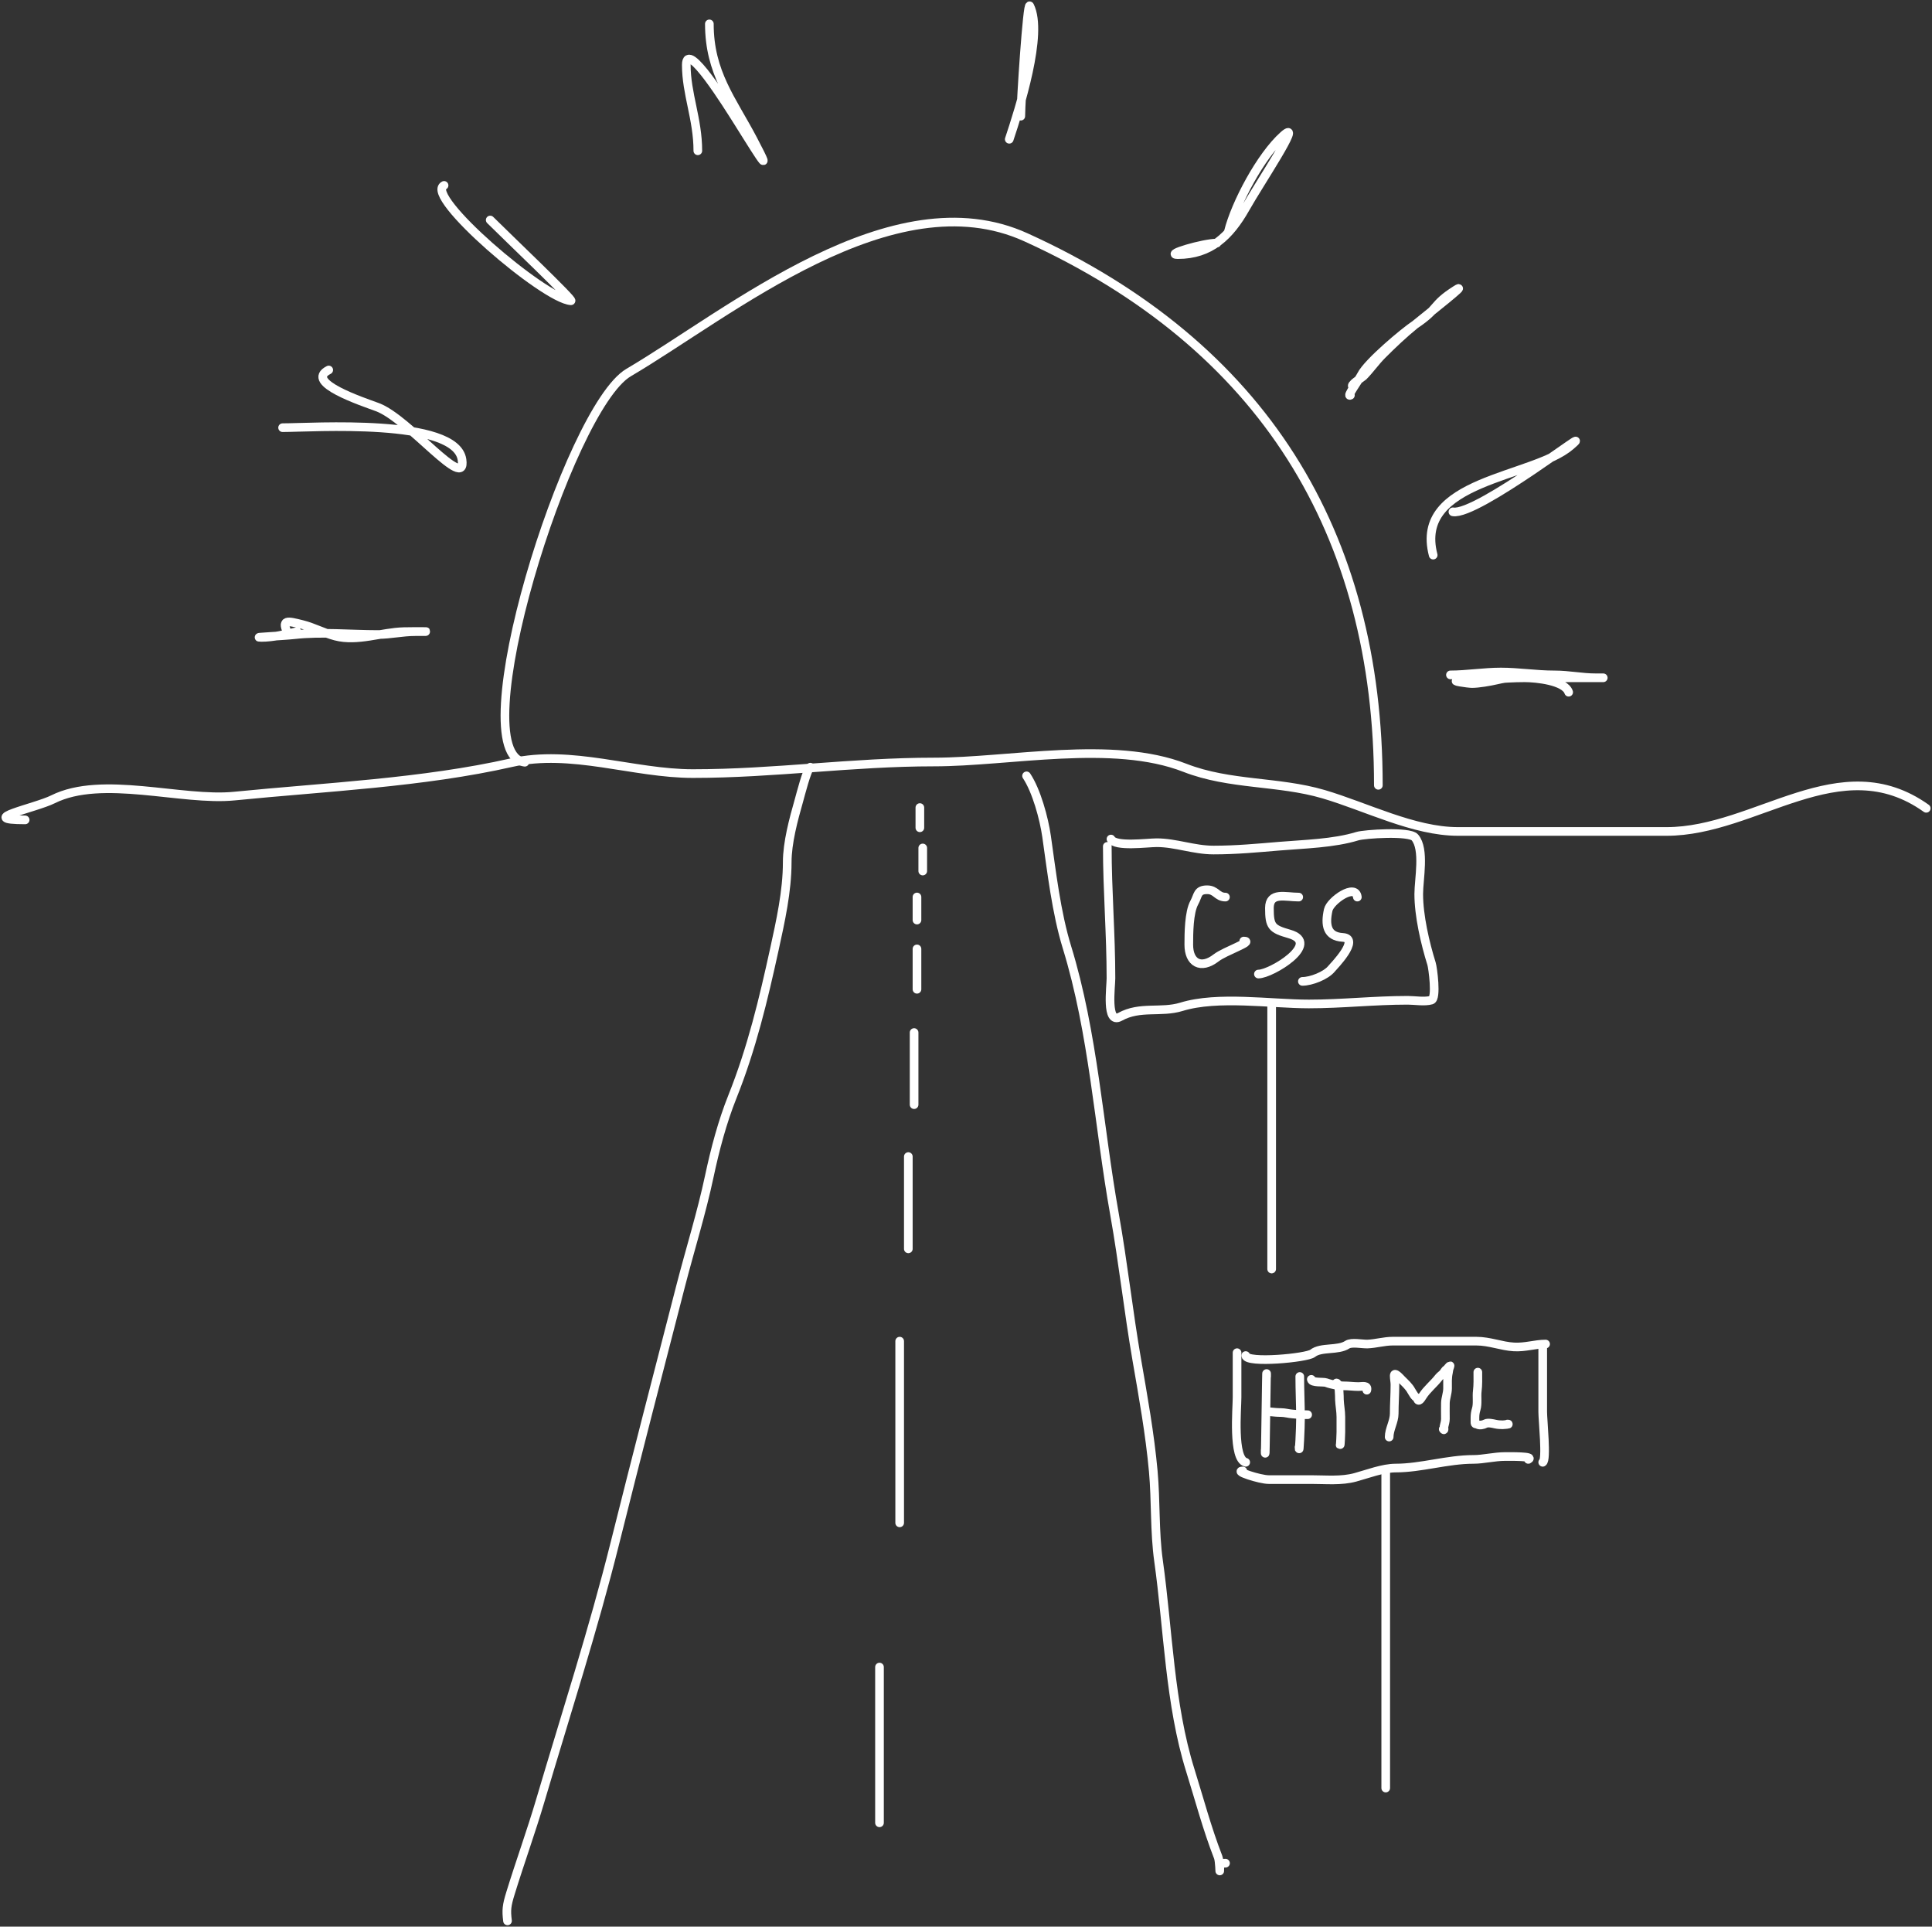 <svg width="670" height="668" viewBox="0 0 670 668" fill="none" xmlns="http://www.w3.org/2000/svg">
<rect x="0" y="0" width="670" height="668" fill="#333333" stroke="none"/>
<path d="M8.724 284.267C-8.576 284.267 12.255 280.186 18.372 277.133C35.406 268.631 63.026 277.839 81.262 276.018C112.632 272.887 146.665 271.395 177.384 264.425C198.131 259.718 219.584 268.215 240.275 268.215C268.704 268.215 295.373 264.202 323.89 264.202C350.166 264.202 385.859 256.444 410.9 266.209C426.479 272.283 443.243 270.734 458.961 275.349C473.742 279.689 490.316 288.28 505.593 288.28C529.713 288.28 553.833 288.28 577.953 288.28C609.103 288.28 638.088 258.926 668 280.254" stroke="white" stroke-width="3" stroke-linecap="round"/>
<path d="M182 264.28C159.648 261.486 196.972 141.538 218 129.169C253.171 108.48 309.464 61.228 355.778 82.28C437.988 119.648 478 184.707 478 272.28" stroke="white" stroke-width="3" stroke-linecap="round"/>
<path d="M98 148.28C108.131 148.28 158.142 144.832 160.222 159.391C161.85 170.786 141.683 145.167 130.889 141.169C125.674 139.237 105.422 132.569 114 128.28" stroke="white" stroke-width="3" stroke-linecap="round"/>
<path d="M170 76.28C175.389 81.669 199.218 104.356 198 104.28C188.663 103.696 146.902 67.829 154 64.28" stroke="white" stroke-width="3" stroke-linecap="round"/>
<path d="M242 52.28C242 41.292 238 32.493 238 22.502C238 13.463 252.528 36.95 255.778 42.058C259.714 48.243 270.207 65.561 261.111 48.28C253.887 34.554 246 25.209 246 8.28" stroke="white" stroke-width="3" stroke-linecap="round"/>
<path d="M354 40.28C354 35.216 356.279 0.393 357.111 2.058C361.901 11.638 353.419 38.022 350 48.28" stroke="white" stroke-width="3" stroke-linecap="round"/>
<path d="M422 84.28C417.289 84.28 403.734 88.28 408.445 88.28C419.744 88.28 426.46 81.906 432 72.057C436.63 63.827 452.169 40.673 445.111 46.946C437.184 53.992 428.42 70.599 426 80.28" stroke="white" stroke-width="3" stroke-linecap="round"/>
<path d="M497.014 192.464C490.116 166.196 531.548 165.901 544.718 154.511C555.429 145.248 512.184 179 503.859 177.459" stroke="white" stroke-width="3" stroke-linecap="round"/>
<path d="M384 293.453C384 308.777 385.271 323.815 385.271 339.196C385.271 342.254 383.445 355.318 388.447 352.538C395.34 348.709 402.622 351.256 409.696 349.079C422.322 345.194 440.661 348.091 453.887 348.091C465.462 348.091 476.479 346.82 488.195 346.82C490.655 346.82 494.019 347.425 496.383 346.75C498.323 346.196 496.873 335.524 496.454 334.184C494.212 327.012 492.007 317.513 492.007 309.971C492.007 304.858 494.172 294.437 490.665 290.346C488.769 288.134 473.241 289.137 470.688 289.923C462.531 292.433 452.275 292.669 443.721 293.382C436.031 294.023 428.738 294.723 420.849 294.723C414.003 294.723 407.711 292.182 401.154 292.182C397.828 292.182 386.674 293.719 385.271 290.911" stroke="white" stroke-width="3" stroke-linecap="round"/>
<path d="M424.971 311.036C422.044 311.036 421.756 308.495 418.617 308.495C415.134 308.495 415.539 310.478 414.17 312.942C412.303 316.303 412.264 323.698 412.264 327.555C412.264 333.755 416.378 336.286 421.794 332.073C424.728 329.791 435.041 326.284 431.324 326.284" stroke="white" stroke-width="3" stroke-linecap="round"/>
<path d="M450.384 311.037C445.716 311.037 440.219 309.138 440.219 314.849C440.219 321.246 441.057 322.077 447.137 323.814C458.407 327.034 440.888 337.721 436.407 337.721" stroke="white" stroke-width="3" stroke-linecap="round"/>
<path d="M470.715 311.037C470.1 306.121 461.331 312.283 460.62 315.484C459.452 320.739 460.18 324.693 465.632 325.014C471.961 325.386 462.338 335.167 461.82 335.815C459.84 338.291 454.656 340.262 451.655 340.262" stroke="white" stroke-width="3" stroke-linecap="round"/>
<path d="M480.556 509.948V619.948" stroke="white" stroke-width="3" stroke-linecap="round"/>
<path d="M441 348V440" stroke="white" stroke-width="3" stroke-linecap="round"/>
<path d="M176 666C175.536 662.284 175.706 660.706 177 656.5C180.32 645.709 184.187 635.059 187.389 624.222C196.142 594.597 205.729 565.085 213.222 535.111C220.682 505.273 228.379 475.581 236.056 445.833C239.346 433.084 243.265 420.646 246 407.778C247.956 398.574 250.494 388.986 254 380.222C260.687 363.504 264.732 346.591 268.556 329.111C270.683 319.384 273 308.981 273 299C273 292.171 275.201 284.046 277.056 277.556C277.584 275.707 279.896 266.552 281 266" stroke="white" stroke-width="3" stroke-linecap="round"/>
<path d="M425 646C423.012 646 423 646.518 423 648.389C423 649.9 422.992 645.298 422.444 643.889C418.574 633.937 415.951 623.932 412.778 613.778C405.612 590.847 405.114 564.95 401.778 541.222C400.332 530.939 400.884 520.442 399.944 510.111C398.767 497.155 396.432 484.213 394.222 471.444C391.324 454.697 389.506 437.833 386.5 421C380.996 390.175 379.207 358.312 370 328.389C366.332 316.469 364.709 302.352 362.944 290C362.051 283.744 359.44 274.161 356 269" stroke="white" stroke-width="3" stroke-linecap="round"/>
<path d="M305 578V632" stroke="white" stroke-width="3" stroke-linecap="round"/>
<path d="M312 465V528" stroke="white" stroke-width="3" stroke-linecap="round"/>
<path d="M315 401V433" stroke="white" stroke-width="3" stroke-linecap="round"/>
<path d="M317 358V383" stroke="white" stroke-width="3" stroke-linecap="round"/>
<path d="M318 329V343" stroke="white" stroke-width="3" stroke-linecap="round"/>
<path d="M318 311V319" stroke="white" stroke-width="3" stroke-linecap="round"/>
<path d="M320 294V302" stroke="white" stroke-width="3" stroke-linecap="round"/>
<path d="M319 280V287" stroke="white" stroke-width="3" stroke-linecap="round"/>
<path d="M469.308 134.036C467.612 133.794 472.341 130.892 472.752 130.481C475.049 128.184 476.96 125.383 479.308 123.036C483.116 119.227 486.614 115.922 490.752 112.536M490.752 112.536C495.5 108.652 509.927 97.298 504.752 100.592C496.412 105.899 499.196 106.907 490.752 112.536ZM490.752 112.536C486.809 115.165 474.265 125.677 472.085 130.036C471.209 131.788 466.812 137.784 468.308 137.036" stroke="white" stroke-width="3" stroke-linecap="round"/>
<path d="M103 219C99.066 219.954 94.651 221 90.611 221C86.765 221 98.288 220.481 102.111 220.056C111.461 219.017 121.579 220 131 220C135.437 220 139.491 219 144 219C152.746 219 143.955 218.899 140 219C132.341 219.197 123.95 222.554 116.333 220.556C112.393 219.522 108.744 217.52 104.889 216.556C99.64 215.244 97.281 214.562 100 220" stroke="white" stroke-width="3" stroke-linecap="round"/>
<path d="M503 234C508.558 234 514.639 233 520.5 233C526.593 233 532.692 234 539 234C544.225 234 548.366 235 553.5 235C559.253 235 553.641 235 551 235C547.5 235 544 235 540.5 235C532.49 235 526.93 233.912 519 235.778C516.749 236.307 512.709 237 510.5 237C509.151 237 502.254 236 506.056 236C513.416 236 521.181 235 528.778 235C532.73 235 542.668 236.005 544 240" stroke="white" stroke-width="3" stroke-linecap="round"/>
<path d="M432 507C427.42 505.855 429 488.43 429 484.5C429 479.333 429 474.167 429 469" stroke="white" stroke-width="3" stroke-linecap="round"/>
<path d="M432 470C432.345 472.764 453.189 470.849 455.222 469.222C458.105 466.916 464.04 468.344 467.222 466.222C468.68 465.251 472.44 466.066 474.222 466C477.192 465.89 479.943 465 483 465C492.667 465 502.333 465 512 465C516.605 465 520.668 466.759 525 467C529.026 467.224 532.361 466 536 466" stroke="white" stroke-width="3" stroke-linecap="round"/>
<path d="M535 467C535 474.5 535 482 535 489.5C535 492.488 536.467 506.267 535 507" stroke="white" stroke-width="3" stroke-linecap="round"/>
<path d="M431 510C427.838 510 436.838 513 440 513C444.926 513 449.852 513 454.778 513C459.815 513 465.136 513.549 470 512.222C474.256 511.061 479.573 509 484 509C492.848 509 501.913 506 511 506C514.434 506 518.22 505 522 505C523.582 505 532.264 504.868 530 506" stroke="white" stroke-width="3" stroke-linecap="round"/>
<path d="M439.25 477.25C439.25 468.748 438.75 511.252 438.75 502.75" stroke="white" stroke-width="3" stroke-linecap="round"/>
<path d="M440.5 489.5C441.759 489.626 442.952 489.75 444.25 489.75C445.649 489.75 446.938 490.177 448.25 490.25C449.358 490.312 450.457 490.5 451.625 490.5C452.079 490.5 454.499 490.5 453 490.5" stroke="white" stroke-width="3" stroke-linecap="round"/>
<path d="M450.75 477.25C450.75 482.128 451 486.966 451 491.875C451 495.171 450.5 505.046 450.5 501.75" stroke="white" stroke-width="3" stroke-linecap="round"/>
<path d="M463.5 479.5C464.542 479.616 464.463 484.342 464.5 485.306C464.576 487.289 465 489.24 465 491.25C465 493.019 465 494.787 465 496.556C465 497.278 464.835 501.085 464.75 501" stroke="white" stroke-width="3" stroke-linecap="round"/>
<path d="M454.75 478.25C454.91 479.527 458.981 479.031 459.875 479.375C460.74 479.708 462.19 480.069 463.111 480.236C464.088 480.414 464.969 480.5 466 480.5C467.739 480.5 469.387 480.75 471.125 480.75C472.484 480.75 474.457 480.173 474 482" stroke="white" stroke-width="3" stroke-linecap="round"/>
<path d="M481.75 498.25C481.75 495.549 483.5 492.866 483.5 490.125C483.5 486.76 483.75 483.506 483.75 480.125C483.75 479.053 483.5 478.096 483.5 477C483.5 475.425 485.557 477.807 486.125 478.375C487.312 479.562 488.653 480.746 489.444 482.25C489.77 482.869 490.205 483.405 490.556 484C490.746 484.324 491.375 484.499 491.486 484.889C491.927 486.432 492.814 484.873 493.375 484C494.885 481.651 497.254 479.802 498.944 477.611C499.38 477.046 499.983 476.708 500.444 476.194C500.8 475.799 501.183 475.011 501.639 474.75C501.904 474.599 502.693 473.528 502.861 473.528C502.899 473.528 502.66 474.283 502.625 474.361C502.417 474.818 502.418 475.395 502.306 475.889C501.898 477.674 502 479.546 502 481.375C502 483.086 501.29 484.756 501.25 486.444C501.206 488.289 501.25 490.141 501.25 491.986C501.25 492.881 500.953 493.774 500.764 494.625C500.674 495.028 500.992 496.239 500.5 495.5" stroke="white" stroke-width="3" stroke-linecap="round"/>
<path d="M512.5 475.75C512.5 477.939 512.581 480.133 512.306 482.306C512.06 484.237 512.51 486.718 511.944 488.556C511.639 489.55 511.5 490.453 511.5 491.5C511.5 492.042 511.5 492.583 511.5 493.125C511.5 493.946 511.805 493.558 512.375 493.875C513.118 494.288 514.438 494.007 515.125 493.625C515.992 493.143 517.711 493.567 518.597 493.764C519.398 493.942 520.213 494 521.125 494C521.576 494 523.958 493.75 522.75 493.75" stroke="white" stroke-width="3" stroke-linecap="round"/>
</svg>
